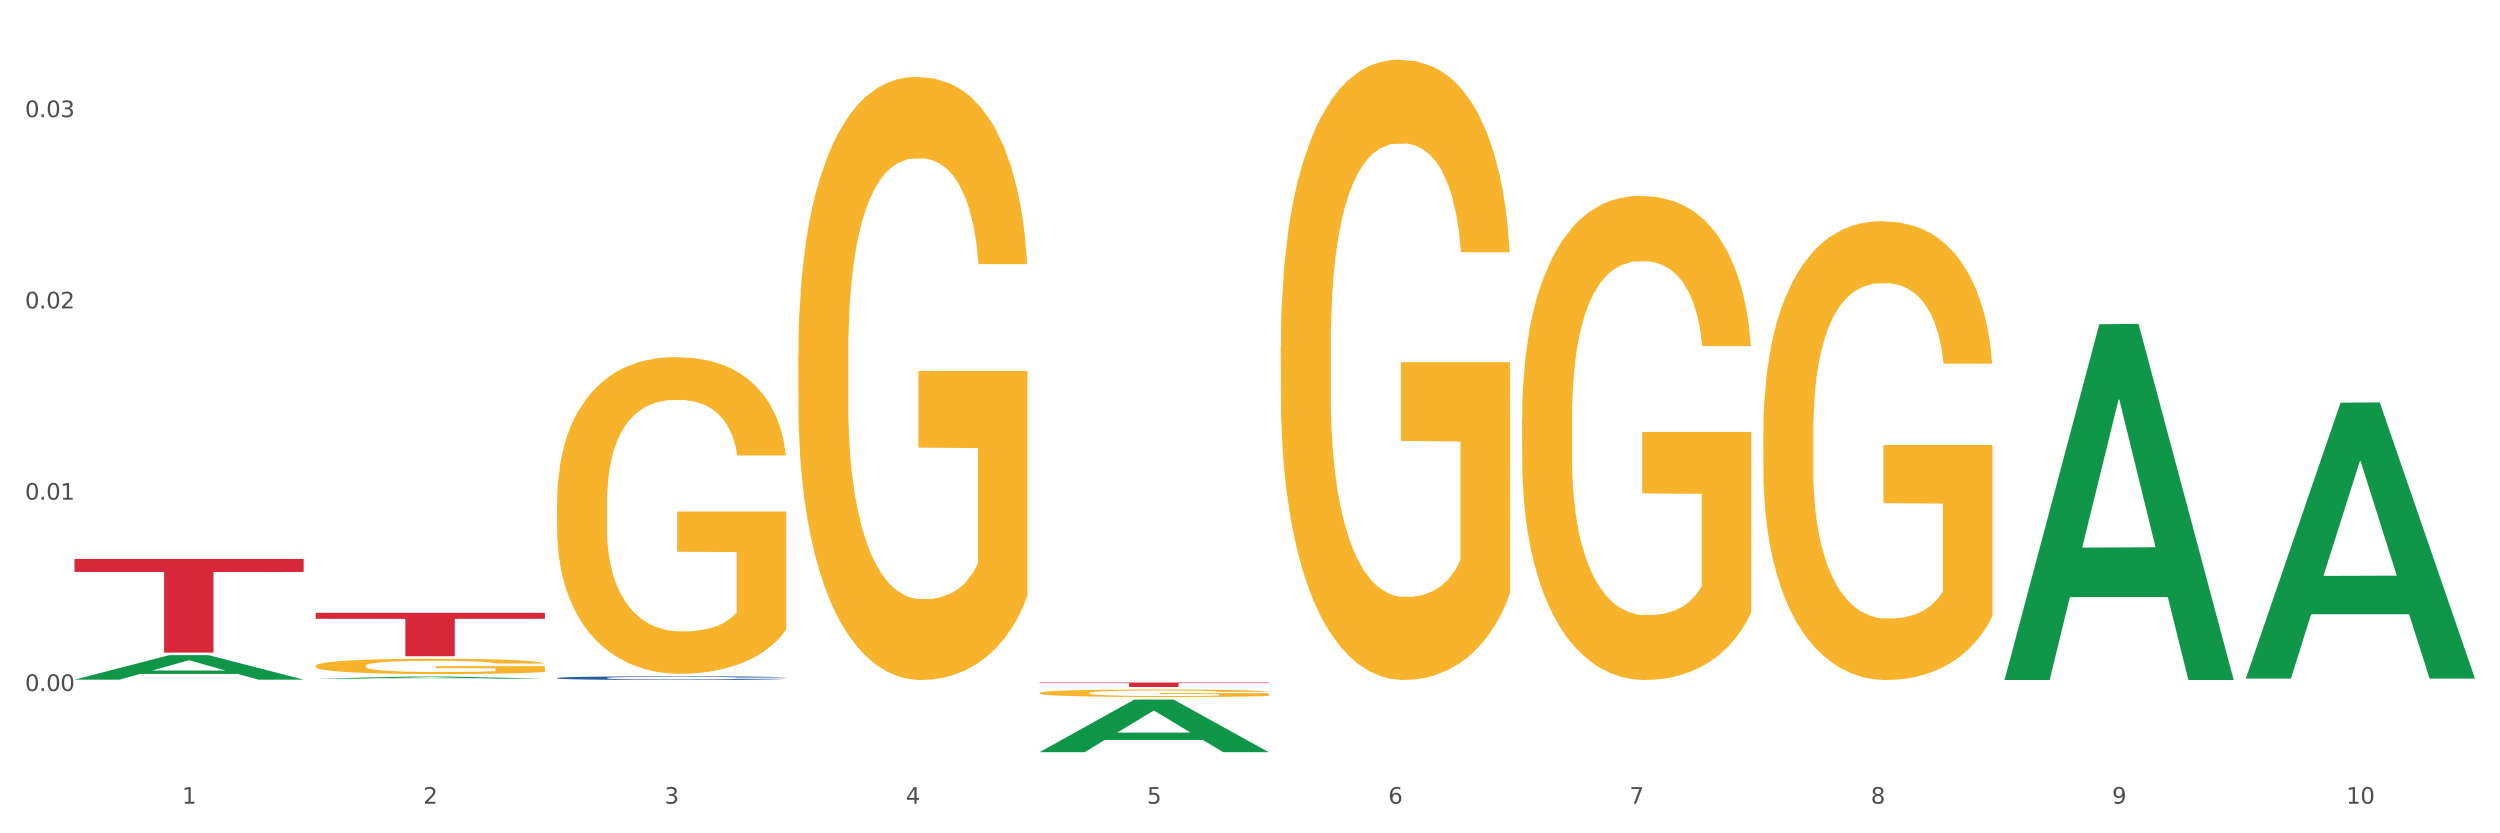 <?xml version="1.0" encoding="utf-8" standalone="no"?>
<!DOCTYPE svg PUBLIC "-//W3C//DTD SVG 1.1//EN"
  "http://www.w3.org/Graphics/SVG/1.1/DTD/svg11.dtd">
<svg xmlns:xlink="http://www.w3.org/1999/xlink" width="1080pt" height="360pt" viewBox="0 0 1080 360" xmlns="http://www.w3.org/2000/svg" version="1.1">
 <rect x="0" y="0" width="1080" height="360" fill="#333333" stroke="none"/>
 <defs>
  <style type="text/css">*{stroke-linejoin: round; stroke-linecap: butt}</style>
 </defs>
 <g id="figure_1">
  <g id="patch_1">
   <path d="M 0 360 
L 1080 360 
L 1080 0 
L 0 0 
z
" style="fill: #ffffff; stroke: #ffffff; stroke-linejoin: miter"/>
  </g>
  <g id="axes_1">
   <g id="matplotlib.axis_1">
    <g id="xtick_1">
     <g id="text_1">
      <!-- 1 -->
      <g style="fill: #4d4d4d" transform="translate(78.627 347.204) scale(0.096 -0.096)">
       <defs>
        <path id="DejaVuSans-31" d="M 794 531 
L 1825 531 
L 1825 4091 
L 703 3866 
L 703 4441 
L 1819 4666 
L 2450 4666 
L 2450 531 
L 3481 531 
L 3481 0 
L 794 0 
L 794 531 
z
" transform="scale(0.016)"/>
       </defs>
       <use xlink:href="#DejaVuSans-31"/>
      </g>
     </g>
    </g>
    <g id="xtick_2">
     <g id="text_2">
      <!-- 2 -->
      <g style="fill: #4d4d4d" transform="translate(182.851 347.204) scale(0.096 -0.096)">
       <defs>
        <path id="DejaVuSans-32" d="M 1228 531 
L 3431 531 
L 3431 0 
L 469 0 
L 469 531 
Q 828 903 1448 1529 
Q 2069 2156 2228 2338 
Q 2531 2678 2651 2914 
Q 2772 3150 2772 3378 
Q 2772 3750 2511 3984 
Q 2250 4219 1831 4219 
Q 1534 4219 1204 4116 
Q 875 4013 500 3803 
L 500 4441 
Q 881 4594 1212 4672 
Q 1544 4750 1819 4750 
Q 2544 4750 2975 4387 
Q 3406 4025 3406 3419 
Q 3406 3131 3298 2873 
Q 3191 2616 2906 2266 
Q 2828 2175 2409 1742 
Q 1991 1309 1228 531 
z
" transform="scale(0.016)"/>
       </defs>
       <use xlink:href="#DejaVuSans-32"/>
      </g>
     </g>
    </g>
    <g id="xtick_3">
     <g id="text_3">
      <!-- 3 -->
      <g style="fill: #4d4d4d" transform="translate(287.074 347.204) scale(0.096 -0.096)">
       <defs>
        <path id="DejaVuSans-33" d="M 2597 2516 
Q 3050 2419 3304 2112 
Q 3559 1806 3559 1356 
Q 3559 666 3084 287 
Q 2609 -91 1734 -91 
Q 1441 -91 1130 -33 
Q 819 25 488 141 
L 488 750 
Q 750 597 1062 519 
Q 1375 441 1716 441 
Q 2309 441 2620 675 
Q 2931 909 2931 1356 
Q 2931 1769 2642 2001 
Q 2353 2234 1838 2234 
L 1294 2234 
L 1294 2753 
L 1863 2753 
Q 2328 2753 2575 2939 
Q 2822 3125 2822 3475 
Q 2822 3834 2567 4026 
Q 2313 4219 1838 4219 
Q 1578 4219 1281 4162 
Q 984 4106 628 3988 
L 628 4550 
Q 988 4650 1302 4700 
Q 1616 4750 1894 4750 
Q 2613 4750 3031 4423 
Q 3450 4097 3450 3541 
Q 3450 3153 3228 2886 
Q 3006 2619 2597 2516 
z
" transform="scale(0.016)"/>
       </defs>
       <use xlink:href="#DejaVuSans-33"/>
      </g>
     </g>
    </g>
    <g id="xtick_4">
     <g id="text_4">
      <!-- 4 -->
      <g style="fill: #4d4d4d" transform="translate(391.298 347.204) scale(0.096 -0.096)">
       <defs>
        <path id="DejaVuSans-34" d="M 2419 4116 
L 825 1625 
L 2419 1625 
L 2419 4116 
z
M 2253 4666 
L 3047 4666 
L 3047 1625 
L 3713 1625 
L 3713 1100 
L 3047 1100 
L 3047 0 
L 2419 0 
L 2419 1100 
L 313 1100 
L 313 1709 
L 2253 4666 
z
" transform="scale(0.016)"/>
       </defs>
       <use xlink:href="#DejaVuSans-34"/>
      </g>
     </g>
    </g>
    <g id="xtick_5">
     <g id="text_5">
      <!-- 5 -->
      <g style="fill: #4d4d4d" transform="translate(495.522 347.204) scale(0.096 -0.096)">
       <defs>
        <path id="DejaVuSans-35" d="M 691 4666 
L 3169 4666 
L 3169 4134 
L 1269 4134 
L 1269 2991 
Q 1406 3038 1543 3061 
Q 1681 3084 1819 3084 
Q 2600 3084 3056 2656 
Q 3513 2228 3513 1497 
Q 3513 744 3044 326 
Q 2575 -91 1722 -91 
Q 1428 -91 1123 -41 
Q 819 9 494 109 
L 494 744 
Q 775 591 1075 516 
Q 1375 441 1709 441 
Q 2250 441 2565 725 
Q 2881 1009 2881 1497 
Q 2881 1984 2565 2268 
Q 2250 2553 1709 2553 
Q 1456 2553 1204 2497 
Q 953 2441 691 2322 
L 691 4666 
z
" transform="scale(0.016)"/>
       </defs>
       <use xlink:href="#DejaVuSans-35"/>
      </g>
     </g>
    </g>
    <g id="xtick_6">
     <g id="text_6">
      <!-- 6 -->
      <g style="fill: #4d4d4d" transform="translate(599.745 347.204) scale(0.096 -0.096)">
       <defs>
        <path id="DejaVuSans-36" d="M 2113 2584 
Q 1688 2584 1439 2293 
Q 1191 2003 1191 1497 
Q 1191 994 1439 701 
Q 1688 409 2113 409 
Q 2538 409 2786 701 
Q 3034 994 3034 1497 
Q 3034 2003 2786 2293 
Q 2538 2584 2113 2584 
z
M 3366 4563 
L 3366 3988 
Q 3128 4100 2886 4159 
Q 2644 4219 2406 4219 
Q 1781 4219 1451 3797 
Q 1122 3375 1075 2522 
Q 1259 2794 1537 2939 
Q 1816 3084 2150 3084 
Q 2853 3084 3261 2657 
Q 3669 2231 3669 1497 
Q 3669 778 3244 343 
Q 2819 -91 2113 -91 
Q 1303 -91 875 529 
Q 447 1150 447 2328 
Q 447 3434 972 4092 
Q 1497 4750 2381 4750 
Q 2619 4750 2861 4703 
Q 3103 4656 3366 4563 
z
" transform="scale(0.016)"/>
       </defs>
       <use xlink:href="#DejaVuSans-36"/>
      </g>
     </g>
    </g>
    <g id="xtick_7">
     <g id="text_7">
      <!-- 7 -->
      <g style="fill: #4d4d4d" transform="translate(703.969 347.204) scale(0.096 -0.096)">
       <defs>
        <path id="DejaVuSans-37" d="M 525 4666 
L 3525 4666 
L 3525 4397 
L 1831 0 
L 1172 0 
L 2766 4134 
L 525 4134 
L 525 4666 
z
" transform="scale(0.016)"/>
       </defs>
       <use xlink:href="#DejaVuSans-37"/>
      </g>
     </g>
    </g>
    <g id="xtick_8">
     <g id="text_8">
      <!-- 8 -->
      <g style="fill: #4d4d4d" transform="translate(808.193 347.204) scale(0.096 -0.096)">
       <defs>
        <path id="DejaVuSans-38" d="M 2034 2216 
Q 1584 2216 1326 1975 
Q 1069 1734 1069 1313 
Q 1069 891 1326 650 
Q 1584 409 2034 409 
Q 2484 409 2743 651 
Q 3003 894 3003 1313 
Q 3003 1734 2745 1975 
Q 2488 2216 2034 2216 
z
M 1403 2484 
Q 997 2584 770 2862 
Q 544 3141 544 3541 
Q 544 4100 942 4425 
Q 1341 4750 2034 4750 
Q 2731 4750 3128 4425 
Q 3525 4100 3525 3541 
Q 3525 3141 3298 2862 
Q 3072 2584 2669 2484 
Q 3125 2378 3379 2068 
Q 3634 1759 3634 1313 
Q 3634 634 3220 271 
Q 2806 -91 2034 -91 
Q 1263 -91 848 271 
Q 434 634 434 1313 
Q 434 1759 690 2068 
Q 947 2378 1403 2484 
z
M 1172 3481 
Q 1172 3119 1398 2916 
Q 1625 2713 2034 2713 
Q 2441 2713 2670 2916 
Q 2900 3119 2900 3481 
Q 2900 3844 2670 4047 
Q 2441 4250 2034 4250 
Q 1625 4250 1398 4047 
Q 1172 3844 1172 3481 
z
" transform="scale(0.016)"/>
       </defs>
       <use xlink:href="#DejaVuSans-38"/>
      </g>
     </g>
    </g>
    <g id="xtick_9">
     <g id="text_9">
      <!-- 9 -->
      <g style="fill: #4d4d4d" transform="translate(912.416 347.204) scale(0.096 -0.096)">
       <defs>
        <path id="DejaVuSans-39" d="M 703 97 
L 703 672 
Q 941 559 1184 500 
Q 1428 441 1663 441 
Q 2288 441 2617 861 
Q 2947 1281 2994 2138 
Q 2813 1869 2534 1725 
Q 2256 1581 1919 1581 
Q 1219 1581 811 2004 
Q 403 2428 403 3163 
Q 403 3881 828 4315 
Q 1253 4750 1959 4750 
Q 2769 4750 3195 4129 
Q 3622 3509 3622 2328 
Q 3622 1225 3098 567 
Q 2575 -91 1691 -91 
Q 1453 -91 1209 -44 
Q 966 3 703 97 
z
M 1959 2075 
Q 2384 2075 2632 2365 
Q 2881 2656 2881 3163 
Q 2881 3666 2632 3958 
Q 2384 4250 1959 4250 
Q 1534 4250 1286 3958 
Q 1038 3666 1038 3163 
Q 1038 2656 1286 2365 
Q 1534 2075 1959 2075 
z
" transform="scale(0.016)"/>
       </defs>
       <use xlink:href="#DejaVuSans-39"/>
      </g>
     </g>
    </g>
    <g id="xtick_10">
     <g id="text_10">
      <!-- 10 -->
      <g style="fill: #4d4d4d" transform="translate(1013.586 347.204) scale(0.096 -0.096)">
       <defs>
        <path id="DejaVuSans-30" d="M 2034 4250 
Q 1547 4250 1301 3770 
Q 1056 3291 1056 2328 
Q 1056 1369 1301 889 
Q 1547 409 2034 409 
Q 2525 409 2770 889 
Q 3016 1369 3016 2328 
Q 3016 3291 2770 3770 
Q 2525 4250 2034 4250 
z
M 2034 4750 
Q 2819 4750 3233 4129 
Q 3647 3509 3647 2328 
Q 3647 1150 3233 529 
Q 2819 -91 2034 -91 
Q 1250 -91 836 529 
Q 422 1150 422 2328 
Q 422 3509 836 4129 
Q 1250 4750 2034 4750 
z
" transform="scale(0.016)"/>
       </defs>
       <use xlink:href="#DejaVuSans-31"/>
       <use xlink:href="#DejaVuSans-30" transform="translate(63.623 0)"/>
      </g>
     </g>
    </g>
    <g id="xtick_11"/>
    <g id="xtick_12"/>
    <g id="xtick_13"/>
    <g id="xtick_14"/>
    <g id="xtick_15"/>
    <g id="xtick_16"/>
    <g id="xtick_17"/>
    <g id="xtick_18"/>
    <g id="xtick_19"/>
   </g>
   <g id="matplotlib.axis_2">
    <g id="ytick_1">
     <g id="text_11">
      <!-- 0.00 -->
      <g style="fill: #4d4d4d" transform="translate(10.8 298.495) scale(0.096 -0.096)">
       <defs>
        <path id="DejaVuSans-2e" d="M 684 794 
L 1344 794 
L 1344 0 
L 684 0 
L 684 794 
z
" transform="scale(0.016)"/>
       </defs>
       <use xlink:href="#DejaVuSans-30"/>
       <use xlink:href="#DejaVuSans-2e" transform="translate(63.623 0)"/>
       <use xlink:href="#DejaVuSans-30" transform="translate(95.41 0)"/>
       <use xlink:href="#DejaVuSans-30" transform="translate(159.033 0)"/>
      </g>
     </g>
    </g>
    <g id="ytick_2">
     <g id="text_12">
      <!-- 0.01 -->
      <g style="fill: #4d4d4d" transform="translate(10.8 215.863) scale(0.096 -0.096)">
       <use xlink:href="#DejaVuSans-30"/>
       <use xlink:href="#DejaVuSans-2e" transform="translate(63.623 0)"/>
       <use xlink:href="#DejaVuSans-30" transform="translate(95.41 0)"/>
       <use xlink:href="#DejaVuSans-31" transform="translate(159.033 0)"/>
      </g>
     </g>
    </g>
    <g id="ytick_3">
     <g id="text_13">
      <!-- 0.02 -->
      <g style="fill: #4d4d4d" transform="translate(10.8 133.231) scale(0.096 -0.096)">
       <use xlink:href="#DejaVuSans-30"/>
       <use xlink:href="#DejaVuSans-2e" transform="translate(63.623 0)"/>
       <use xlink:href="#DejaVuSans-30" transform="translate(95.41 0)"/>
       <use xlink:href="#DejaVuSans-32" transform="translate(159.033 0)"/>
      </g>
     </g>
    </g>
    <g id="ytick_4">
     <g id="text_14">
      <!-- 0.03 -->
      <g style="fill: #4d4d4d" transform="translate(10.8 50.599) scale(0.096 -0.096)">
       <use xlink:href="#DejaVuSans-30"/>
       <use xlink:href="#DejaVuSans-2e" transform="translate(63.623 0)"/>
       <use xlink:href="#DejaVuSans-30" transform="translate(95.41 0)"/>
       <use xlink:href="#DejaVuSans-33" transform="translate(159.033 0)"/>
      </g>
     </g>
    </g>
    <g id="ytick_5"/>
    <g id="ytick_6"/>
    <g id="ytick_7"/>
    <g id="ytick_8"/>
   </g>
   <g id="PolyCollection_1">
    <path d="M 32.175 293.589 
L 32.277 293.579 
L 73.107 283.022 
L 90.051 283.013 
L 131.187 293.609 
L 111.589 293.609 
L 102.709 291.142 
L 60.552 291.142 
L 60.246 291.182 
L 51.671 293.609 
L 32.175 293.609 
L 32.175 293.589 
L 65.86 289.669 
L 97.401 289.659 
L 81.783 285.271 
L 81.579 285.251 
L 81.375 285.281 
L 65.758 289.659 
L 65.86 289.669 
L 32.175 293.589 
z
" clip-path="url(#p94ff1e9e39)" style="fill: #109648"/>
    <path d="M 344.846 153.606 
L 344.963 153.368 
L 344.963 144.802 
L 345.197 137.424 
L 346.366 119.577 
L 348.119 104.822 
L 349.405 96.969 
L 350.691 90.544 
L 352.21 84.119 
L 354.081 77.456 
L 357.471 67.699 
L 359.575 62.702 
L 362.147 57.466 
L 366.823 49.851 
L 370.213 45.568 
L 373.72 41.998 
L 379.448 37.715 
L 383.188 35.811 
L 387.163 34.383 
L 391.956 33.431 
L 395.579 33.193 
L 403.529 33.907 
L 410.309 36.049 
L 413.582 37.715 
L 417.79 40.57 
L 420.011 42.474 
L 423.635 46.282 
L 427.376 51.279 
L 429.947 55.563 
L 433.805 63.654 
L 436.728 71.745 
L 439.416 81.739 
L 440.819 88.64 
L 441.871 95.066 
L 442.806 102.443 
L 443.741 114.103 
L 422.7 114.103 
L 421.882 105.774 
L 420.596 97.921 
L 418.725 90.306 
L 417.089 85.547 
L 414.283 79.598 
L 411.711 75.79 
L 409.023 72.934 
L 405.75 70.555 
L 403.178 69.365 
L 399.554 68.413 
L 392.423 68.651 
L 387.63 70.555 
L 384.357 72.934 
L 382.253 75.076 
L 380.383 77.456 
L 378.279 80.787 
L 375.824 85.785 
L 374.07 90.306 
L 372.317 96.018 
L 370.914 101.729 
L 369.628 108.392 
L 368.576 115.531 
L 367.758 122.908 
L 367.056 131.951 
L 366.472 146.943 
L 366.472 179.545 
L 366.706 186.922 
L 367.29 196.679 
L 367.992 204.056 
L 369.161 212.861 
L 370.213 218.81 
L 372.2 227.377 
L 374.421 234.516 
L 376.174 239.038 
L 377.928 242.845 
L 380.967 248.081 
L 384.357 252.364 
L 387.28 254.982 
L 391.254 257.362 
L 393.943 258.314 
L 396.281 258.79 
L 402.009 258.79 
L 406.1 258.076 
L 410.659 256.41 
L 414.166 254.268 
L 417.089 251.65 
L 420.362 247.367 
L 422.466 243.321 
L 422.466 193.586 
L 396.748 193.348 
L 396.748 160.27 
L 443.858 160.27 
L 443.858 257.362 
L 441.871 262.359 
L 439.65 266.881 
L 437.312 270.926 
L 433.805 275.923 
L 429.597 280.683 
L 425.856 284.014 
L 421.882 286.87 
L 417.206 289.488 
L 411.127 291.867 
L 407.386 292.819 
L 402.71 293.533 
L 397.216 293.771 
L 392.423 293.295 
L 387.747 292.105 
L 382.838 289.964 
L 378.045 286.87 
L 374.421 283.776 
L 370.797 279.969 
L 366.94 274.972 
L 363.9 270.212 
L 361.562 265.929 
L 358.99 260.455 
L 356.185 253.316 
L 354.081 246.891 
L 352.21 240.228 
L 350.223 231.661 
L 348.82 224.284 
L 347.418 215.003 
L 346.599 208.102 
L 345.664 197.393 
L 344.963 182.401 
L 344.846 153.606 
z
" clip-path="url(#p94ff1e9e39)" style="fill: #f7b32b"/>
    <path d="M 449.069 299.359 
L 449.186 299.357 
L 449.186 299.249 
L 449.42 299.156 
L 450.589 298.933 
L 452.343 298.747 
L 453.628 298.649 
L 454.914 298.568 
L 456.434 298.488 
L 458.304 298.404 
L 461.694 298.282 
L 463.799 298.219 
L 466.37 298.153 
L 471.046 298.058 
L 474.436 298.004 
L 477.943 297.959 
L 483.671 297.906 
L 487.412 297.882 
L 491.386 297.864 
L 496.179 297.852 
L 499.803 297.849 
L 507.752 297.858 
L 514.532 297.885 
L 517.805 297.906 
L 522.014 297.941 
L 524.235 297.965 
L 527.859 298.013 
L 531.599 298.076 
L 534.171 298.129 
L 538.029 298.231 
L 540.951 298.332 
L 543.64 298.458 
L 545.043 298.544 
L 546.095 298.625 
L 547.03 298.718 
L 547.965 298.864 
L 526.923 298.864 
L 526.105 298.759 
L 524.819 298.661 
L 522.949 298.565 
L 521.312 298.506 
L 518.507 298.431 
L 515.935 298.383 
L 513.246 298.347 
L 509.973 298.318 
L 507.401 298.303 
L 503.778 298.291 
L 496.647 298.294 
L 491.854 298.318 
L 488.581 298.347 
L 486.477 298.374 
L 484.606 298.404 
L 482.502 298.446 
L 480.047 298.509 
L 478.294 298.565 
L 476.54 298.637 
L 475.138 298.709 
L 473.852 298.792 
L 472.8 298.882 
L 471.981 298.974 
L 471.28 299.088 
L 470.696 299.276 
L 470.696 299.685 
L 470.929 299.777 
L 471.514 299.9 
L 472.215 299.992 
L 473.384 300.103 
L 474.436 300.178 
L 476.424 300.285 
L 478.645 300.375 
L 480.398 300.431 
L 482.152 300.479 
L 485.191 300.545 
L 488.581 300.598 
L 491.503 300.631 
L 495.478 300.661 
L 498.167 300.673 
L 500.505 300.679 
L 506.232 300.679 
L 510.324 300.67 
L 514.883 300.649 
L 518.39 300.622 
L 521.312 300.59 
L 524.585 300.536 
L 526.69 300.485 
L 526.69 299.861 
L 500.972 299.858 
L 500.972 299.443 
L 548.082 299.443 
L 548.082 300.661 
L 546.095 300.724 
L 543.874 300.781 
L 541.536 300.831 
L 538.029 300.894 
L 533.82 300.954 
L 530.08 300.996 
L 526.105 301.031 
L 521.429 301.064 
L 515.351 301.094 
L 511.61 301.106 
L 506.934 301.115 
L 501.44 301.118 
L 496.647 301.112 
L 491.971 301.097 
L 487.061 301.07 
L 482.268 301.031 
L 478.645 300.993 
L 475.021 300.945 
L 471.163 300.882 
L 468.124 300.822 
L 465.786 300.769 
L 463.214 300.7 
L 460.409 300.61 
L 458.304 300.53 
L 456.434 300.446 
L 454.447 300.339 
L 453.044 300.246 
L 451.641 300.13 
L 450.823 300.043 
L 449.888 299.909 
L 449.186 299.721 
L 449.069 299.359 
z
" clip-path="url(#p94ff1e9e39)" style="fill: #f7b32b"/>
    <path d="M 553.293 149.603 
L 553.41 149.358 
L 553.41 140.547 
L 553.644 132.96 
L 554.813 114.604 
L 556.566 99.429 
L 557.852 91.353 
L 559.138 84.744 
L 560.658 78.136 
L 562.528 71.283 
L 565.918 61.248 
L 568.022 56.109 
L 570.594 50.724 
L 575.27 42.892 
L 578.66 38.487 
L 582.167 34.815 
L 587.895 30.41 
L 591.636 28.452 
L 595.61 26.983 
L 600.403 26.004 
L 604.027 25.759 
L 611.976 26.494 
L 618.756 28.697 
L 622.029 30.41 
L 626.237 33.347 
L 628.458 35.305 
L 632.082 39.221 
L 635.823 44.361 
L 638.395 48.766 
L 642.252 57.088 
L 645.175 65.409 
L 647.863 75.689 
L 649.266 82.786 
L 650.318 89.395 
L 651.253 96.982 
L 652.189 108.975 
L 631.147 108.975 
L 630.329 100.408 
L 629.043 92.332 
L 627.173 84.5 
L 625.536 79.605 
L 622.73 73.486 
L 620.159 69.57 
L 617.47 66.633 
L 614.197 64.185 
L 611.625 62.962 
L 608.001 61.983 
L 600.87 62.227 
L 596.078 64.185 
L 592.805 66.633 
L 590.7 68.836 
L 588.83 71.283 
L 586.726 74.71 
L 584.271 79.849 
L 582.518 84.5 
L 580.764 90.374 
L 579.361 96.248 
L 578.075 103.101 
L 577.023 110.443 
L 576.205 118.03 
L 575.504 127.331 
L 574.919 142.75 
L 574.919 176.281 
L 575.153 183.868 
L 575.737 193.903 
L 576.439 201.49 
L 577.608 210.546 
L 578.66 216.665 
L 580.647 225.476 
L 582.868 232.818 
L 584.622 237.469 
L 586.375 241.385 
L 589.415 246.769 
L 592.805 251.175 
L 595.727 253.867 
L 599.702 256.314 
L 602.39 257.293 
L 604.728 257.783 
L 610.456 257.783 
L 614.548 257.049 
L 619.107 255.335 
L 622.613 253.133 
L 625.536 250.44 
L 628.809 246.035 
L 630.913 241.874 
L 630.913 190.721 
L 605.196 190.477 
L 605.196 156.456 
L 652.306 156.456 
L 652.306 256.314 
L 650.318 261.454 
L 648.097 266.104 
L 645.759 270.265 
L 642.252 275.405 
L 638.044 280.3 
L 634.303 283.726 
L 630.329 286.663 
L 625.653 289.356 
L 619.574 291.803 
L 615.833 292.782 
L 611.158 293.516 
L 605.663 293.761 
L 600.87 293.272 
L 596.195 292.048 
L 591.285 289.845 
L 586.492 286.663 
L 582.868 283.482 
L 579.244 279.566 
L 575.387 274.426 
L 572.347 269.531 
L 570.009 265.125 
L 567.438 259.496 
L 564.632 252.154 
L 562.528 245.545 
L 560.658 238.692 
L 558.67 229.881 
L 557.268 222.294 
L 555.865 212.749 
L 555.047 205.651 
L 554.111 194.637 
L 553.41 179.218 
L 553.293 149.603 
z
" clip-path="url(#p94ff1e9e39)" style="fill: #f7b32b"/>
    <path d="M 657.517 181.251 
L 657.634 181.06 
L 657.634 174.182 
L 657.867 168.26 
L 659.036 153.933 
L 660.79 142.088 
L 662.076 135.784 
L 663.362 130.626 
L 664.881 125.468 
L 666.752 120.119 
L 670.142 112.287 
L 672.246 108.275 
L 674.818 104.072 
L 679.493 97.959 
L 682.884 94.52 
L 686.39 91.655 
L 692.118 88.216 
L 695.859 86.688 
L 699.834 85.541 
L 704.627 84.777 
L 708.25 84.586 
L 716.199 85.159 
L 722.979 86.879 
L 726.253 88.216 
L 730.461 90.508 
L 732.682 92.037 
L 736.306 95.093 
L 740.047 99.105 
L 742.618 102.544 
L 746.476 109.039 
L 749.398 115.534 
L 752.087 123.558 
L 753.49 129.098 
L 754.542 134.256 
L 755.477 140.178 
L 756.412 149.539 
L 735.371 149.539 
L 734.552 142.852 
L 733.266 136.548 
L 731.396 130.435 
L 729.76 126.614 
L 726.954 121.838 
L 724.382 118.782 
L 721.694 116.489 
L 718.42 114.579 
L 715.849 113.624 
L 712.225 112.86 
L 705.094 113.051 
L 700.301 114.579 
L 697.028 116.489 
L 694.924 118.209 
L 693.054 120.119 
L 690.949 122.794 
L 688.495 126.805 
L 686.741 130.435 
L 684.988 135.02 
L 683.585 139.605 
L 682.299 144.954 
L 681.247 150.685 
L 680.429 156.607 
L 679.727 163.866 
L 679.143 175.902 
L 679.143 202.074 
L 679.377 207.996 
L 679.961 215.828 
L 680.662 221.75 
L 681.831 228.819 
L 682.884 233.595 
L 684.871 240.472 
L 687.092 246.203 
L 688.845 249.833 
L 690.599 252.889 
L 693.638 257.092 
L 697.028 260.531 
L 699.951 262.632 
L 703.925 264.543 
L 706.614 265.307 
L 708.952 265.689 
L 714.68 265.689 
L 718.771 265.116 
L 723.33 263.778 
L 726.837 262.059 
L 729.76 259.958 
L 733.033 256.519 
L 735.137 253.271 
L 735.137 213.345 
L 709.419 213.154 
L 709.419 186.6 
L 756.529 186.6 
L 756.529 264.543 
L 754.542 268.554 
L 752.321 272.184 
L 749.983 275.432 
L 746.476 279.443 
L 742.268 283.264 
L 738.527 285.939 
L 734.552 288.231 
L 729.876 290.333 
L 723.798 292.243 
L 720.057 293.007 
L 715.381 293.58 
L 709.887 293.771 
L 705.094 293.389 
L 700.418 292.434 
L 695.508 290.715 
L 690.716 288.231 
L 687.092 285.748 
L 683.468 282.691 
L 679.61 278.679 
L 676.571 274.859 
L 674.233 271.42 
L 671.661 267.026 
L 668.856 261.295 
L 666.752 256.137 
L 664.881 250.788 
L 662.894 243.911 
L 661.491 237.989 
L 660.088 230.538 
L 659.27 224.998 
L 658.335 216.401 
L 657.634 204.366 
L 657.517 181.251 
z
" clip-path="url(#p94ff1e9e39)" style="fill: #f7b32b"/>
    <path d="M 761.74 187.144 
L 761.857 186.963 
L 761.857 180.446 
L 762.091 174.834 
L 763.26 161.256 
L 765.013 150.032 
L 766.299 144.058 
L 767.585 139.17 
L 769.105 134.283 
L 770.975 129.214 
L 774.365 121.791 
L 776.469 117.99 
L 779.041 114.007 
L 783.717 108.214 
L 787.107 104.956 
L 790.614 102.24 
L 796.342 98.982 
L 800.083 97.533 
L 804.057 96.447 
L 808.85 95.723 
L 812.474 95.542 
L 820.423 96.085 
L 827.203 97.714 
L 830.476 98.982 
L 834.685 101.154 
L 836.906 102.602 
L 840.529 105.499 
L 844.27 109.3 
L 846.842 112.559 
L 850.7 118.714 
L 853.622 124.869 
L 856.311 132.472 
L 857.713 137.722 
L 858.766 142.61 
L 859.701 148.222 
L 860.636 157.093 
L 839.594 157.093 
L 838.776 150.756 
L 837.49 144.782 
L 835.62 138.989 
L 833.983 135.369 
L 831.178 130.843 
L 828.606 127.947 
L 825.917 125.774 
L 822.644 123.964 
L 820.072 123.059 
L 816.448 122.335 
L 809.318 122.516 
L 804.525 123.964 
L 801.252 125.774 
L 799.148 127.403 
L 797.277 129.214 
L 795.173 131.748 
L 792.718 135.55 
L 790.965 138.989 
L 789.211 143.334 
L 787.809 147.679 
L 786.523 152.748 
L 785.471 158.179 
L 784.652 163.791 
L 783.951 170.67 
L 783.366 182.075 
L 783.366 206.876 
L 783.6 212.488 
L 784.185 219.91 
L 784.886 225.522 
L 786.055 232.221 
L 787.107 236.746 
L 789.094 243.263 
L 791.315 248.694 
L 793.069 252.134 
L 794.822 255.031 
L 797.862 259.013 
L 801.252 262.272 
L 804.174 264.263 
L 808.149 266.073 
L 810.837 266.798 
L 813.175 267.16 
L 818.903 267.16 
L 822.995 266.617 
L 827.554 265.349 
L 831.061 263.72 
L 833.983 261.729 
L 837.256 258.47 
L 839.36 255.393 
L 839.36 217.557 
L 813.643 217.376 
L 813.643 192.213 
L 860.753 192.213 
L 860.753 266.073 
L 858.766 269.875 
L 856.544 273.315 
L 854.206 276.392 
L 850.7 280.194 
L 846.491 283.814 
L 842.751 286.349 
L 838.776 288.521 
L 834.1 290.513 
L 828.021 292.323 
L 824.281 293.047 
L 819.605 293.59 
L 814.111 293.771 
L 809.318 293.409 
L 804.642 292.504 
L 799.732 290.875 
L 794.939 288.521 
L 791.315 286.168 
L 787.692 283.271 
L 783.834 279.47 
L 780.795 275.849 
L 778.457 272.591 
L 775.885 268.427 
L 773.079 262.996 
L 770.975 258.108 
L 769.105 253.039 
L 767.118 246.522 
L 765.715 240.91 
L 764.312 233.85 
L 763.494 228.6 
L 762.559 220.454 
L 761.857 209.049 
L 761.74 187.144 
z
" clip-path="url(#p94ff1e9e39)" style="fill: #f7b32b"/>
    <path d="M 240.622 292.888 
L 240.739 292.886 
L 240.739 292.845 
L 241.09 292.79 
L 242.378 292.687 
L 244.016 292.61 
L 246.825 292.519 
L 248.347 292.481 
L 250.336 292.438 
L 254.432 292.369 
L 259.114 292.311 
L 262.391 292.279 
L 264.849 292.258 
L 270.349 292.221 
L 273.509 292.205 
L 276.786 292.192 
L 279.595 292.183 
L 284.277 292.173 
L 288.022 292.169 
L 292.352 292.167 
L 295.98 292.169 
L 300.779 292.175 
L 307.801 292.192 
L 310.493 292.202 
L 314.121 292.22 
L 317.866 292.243 
L 320.909 292.267 
L 324.42 292.301 
L 328.048 292.344 
L 331.559 292.4 
L 334.017 292.451 
L 336.007 292.506 
L 337.762 292.572 
L 339.049 292.643 
L 339.635 292.703 
L 318.217 292.703 
L 317.632 292.649 
L 316.462 292.591 
L 315.291 292.551 
L 314.004 292.519 
L 312.014 292.482 
L 310.259 292.459 
L 307.333 292.431 
L 304.641 292.413 
L 302.417 292.403 
L 299.725 292.394 
L 293.991 292.385 
L 289.894 292.385 
L 287.32 292.388 
L 284.16 292.396 
L 281.468 292.406 
L 278.308 292.424 
L 275.85 292.443 
L 273.392 292.468 
L 271.988 292.485 
L 269.881 292.517 
L 268.477 292.544 
L 266.604 292.589 
L 265.551 292.621 
L 263.678 292.705 
L 262.859 292.766 
L 262.508 292.809 
L 262.274 292.856 
L 262.274 293.084 
L 262.976 293.187 
L 263.561 293.231 
L 264.498 293.28 
L 266.253 293.345 
L 268.828 293.408 
L 271.52 293.453 
L 273.743 293.481 
L 275.85 293.502 
L 277.957 293.518 
L 280.532 293.532 
L 282.638 293.541 
L 285.798 293.55 
L 289.543 293.554 
L 292.469 293.554 
L 298.438 293.547 
L 301.13 293.54 
L 303.705 293.53 
L 306.513 293.513 
L 308.737 293.496 
L 310.025 293.483 
L 312.131 293.455 
L 313.77 293.426 
L 315.174 293.392 
L 316.11 293.363 
L 317.164 293.319 
L 317.983 293.269 
L 318.217 293.242 
L 339.635 293.242 
L 339.167 293.295 
L 338.347 293.346 
L 336.709 293.415 
L 335.421 293.455 
L 333.432 293.503 
L 331.325 293.544 
L 328.399 293.59 
L 325.707 293.623 
L 322.899 293.653 
L 319.856 293.679 
L 314.355 293.716 
L 312.365 293.726 
L 308.152 293.743 
L 304.875 293.754 
L 300.077 293.764 
L 295.161 293.77 
L 290.011 293.771 
L 285.447 293.768 
L 280.414 293.759 
L 277.254 293.751 
L 273.743 293.738 
L 269.647 293.717 
L 265.785 293.692 
L 262.157 293.663 
L 258.763 293.629 
L 255.603 293.591 
L 251.507 293.528 
L 248.464 293.467 
L 246.24 293.409 
L 244.718 293.361 
L 243.197 293.3 
L 242.378 293.257 
L 241.09 293.155 
L 240.622 293.059 
L 240.622 292.888 
z
" clip-path="url(#p94ff1e9e39)" style="fill: #255c99"/>
    <path d="M 240.622 217.498 
L 240.739 217.373 
L 240.739 212.875 
L 240.973 209.002 
L 242.142 199.631 
L 243.895 191.885 
L 245.181 187.761 
L 246.467 184.388 
L 247.987 181.014 
L 249.857 177.516 
L 253.247 172.393 
L 255.351 169.769 
L 257.923 167.021 
L 262.599 163.022 
L 265.989 160.773 
L 269.496 158.899 
L 275.224 156.65 
L 278.965 155.651 
L 282.939 154.901 
L 287.732 154.401 
L 291.356 154.276 
L 299.305 154.651 
L 306.085 155.776 
L 309.358 156.65 
L 313.566 158.15 
L 315.788 159.149 
L 319.411 161.148 
L 323.152 163.772 
L 325.724 166.021 
L 329.581 170.269 
L 332.504 174.517 
L 335.193 179.765 
L 336.595 183.388 
L 337.647 186.762 
L 338.583 190.635 
L 339.518 196.758 
L 318.476 196.758 
L 317.658 192.384 
L 316.372 188.261 
L 314.502 184.263 
L 312.865 181.764 
L 310.06 178.641 
L 307.488 176.641 
L 304.799 175.142 
L 301.526 173.893 
L 298.954 173.268 
L 295.33 172.768 
L 288.2 172.893 
L 283.407 173.893 
L 280.134 175.142 
L 278.03 176.267 
L 276.159 177.516 
L 274.055 179.265 
L 271.6 181.889 
L 269.847 184.263 
L 268.093 187.262 
L 266.69 190.26 
L 265.405 193.759 
L 264.352 197.507 
L 263.534 201.38 
L 262.833 206.128 
L 262.248 214 
L 262.248 231.117 
L 262.482 234.991 
L 263.067 240.113 
L 263.768 243.987 
L 264.937 248.61 
L 265.989 251.733 
L 267.976 256.231 
L 270.197 259.98 
L 271.951 262.354 
L 273.704 264.353 
L 276.744 267.101 
L 280.134 269.35 
L 283.056 270.725 
L 287.031 271.974 
L 289.719 272.474 
L 292.057 272.724 
L 297.785 272.724 
L 301.877 272.349 
L 306.436 271.475 
L 309.943 270.35 
L 312.865 268.976 
L 316.138 266.727 
L 318.242 264.603 
L 318.242 238.489 
L 292.525 238.364 
L 292.525 220.997 
L 339.635 220.997 
L 339.635 271.974 
L 337.647 274.598 
L 335.426 276.972 
L 333.088 279.096 
L 329.581 281.72 
L 325.373 284.219 
L 321.632 285.968 
L 317.658 287.467 
L 312.982 288.842 
L 306.903 290.091 
L 303.163 290.591 
L 298.487 290.966 
L 292.992 291.091 
L 288.2 290.841 
L 283.524 290.216 
L 278.614 289.092 
L 273.821 287.467 
L 270.197 285.843 
L 266.574 283.844 
L 262.716 281.22 
L 259.677 278.721 
L 257.339 276.472 
L 254.767 273.599 
L 251.961 269.85 
L 249.857 266.477 
L 247.987 262.978 
L 246 258.48 
L 244.597 254.607 
L 243.194 249.734 
L 242.376 246.111 
L 241.441 240.488 
L 240.739 232.617 
L 240.622 217.498 
z
" clip-path="url(#p94ff1e9e39)" style="fill: #f7b32b"/>
    <path d="M 32.175 241.455 
L 131.187 241.455 
L 131.187 247.081 
L 92.239 247.119 
L 92.239 281.936 
L 70.888 281.936 
L 70.888 247.119 
L 32.175 247.081 
L 32.175 241.493 
L 32.175 241.455 
z
" clip-path="url(#p94ff1e9e39)" style="fill: #d62839"/>
    <path d="M 136.399 264.724 
L 235.411 264.724 
L 235.411 267.334 
L 196.463 267.352 
L 196.463 283.508 
L 175.112 283.508 
L 175.112 267.352 
L 136.399 267.334 
L 136.399 264.742 
L 136.399 264.724 
z
" clip-path="url(#p94ff1e9e39)" style="fill: #d62839"/>
    <path d="M 449.069 294.848 
L 548.082 294.848 
L 548.082 295.115 
L 509.134 295.117 
L 509.134 296.772 
L 487.783 296.772 
L 487.783 295.117 
L 449.069 295.115 
L 449.069 294.849 
L 449.069 294.848 
z
" clip-path="url(#p94ff1e9e39)" style="fill: #d62839"/>
    <path d="M 136.399 287.64 
L 136.516 287.634 
L 136.516 287.417 
L 136.749 287.229 
L 137.918 286.776 
L 139.672 286.402 
L 140.958 286.203 
L 142.244 286.04 
L 143.763 285.876 
L 145.634 285.707 
L 149.024 285.46 
L 151.128 285.333 
L 153.699 285.2 
L 158.375 285.007 
L 161.765 284.898 
L 165.272 284.807 
L 171 284.699 
L 174.741 284.65 
L 178.716 284.614 
L 183.508 284.59 
L 187.132 284.584 
L 195.081 284.602 
L 201.861 284.656 
L 205.135 284.699 
L 209.343 284.771 
L 211.564 284.82 
L 215.188 284.916 
L 218.928 285.043 
L 221.5 285.152 
L 225.358 285.357 
L 228.28 285.562 
L 230.969 285.816 
L 232.372 285.991 
L 233.424 286.154 
L 234.359 286.342 
L 235.294 286.637 
L 214.253 286.637 
L 213.434 286.426 
L 212.148 286.227 
L 210.278 286.033 
L 208.641 285.913 
L 205.836 285.762 
L 203.264 285.665 
L 200.576 285.593 
L 197.302 285.532 
L 194.731 285.502 
L 191.107 285.478 
L 183.976 285.484 
L 179.183 285.532 
L 175.91 285.593 
L 173.806 285.647 
L 171.936 285.707 
L 169.831 285.792 
L 167.377 285.919 
L 165.623 286.033 
L 163.87 286.178 
L 162.467 286.323 
L 161.181 286.493 
L 160.129 286.674 
L 159.311 286.861 
L 158.609 287.09 
L 158.025 287.471 
L 158.025 288.298 
L 158.259 288.486 
L 158.843 288.733 
L 159.544 288.92 
L 160.713 289.144 
L 161.765 289.295 
L 163.753 289.512 
L 165.974 289.694 
L 167.727 289.808 
L 169.481 289.905 
L 172.52 290.038 
L 175.91 290.147 
L 178.833 290.213 
L 182.807 290.273 
L 185.496 290.298 
L 187.834 290.31 
L 193.562 290.31 
L 197.653 290.291 
L 202.212 290.249 
L 205.719 290.195 
L 208.641 290.128 
L 211.915 290.02 
L 214.019 289.917 
L 214.019 288.655 
L 188.301 288.649 
L 188.301 287.809 
L 235.411 287.809 
L 235.411 290.273 
L 233.424 290.4 
L 231.203 290.515 
L 228.865 290.618 
L 225.358 290.744 
L 221.15 290.865 
L 217.409 290.95 
L 213.434 291.022 
L 208.758 291.089 
L 202.68 291.149 
L 198.939 291.173 
L 194.263 291.191 
L 188.769 291.197 
L 183.976 291.185 
L 179.3 291.155 
L 174.39 291.101 
L 169.598 291.022 
L 165.974 290.944 
L 162.35 290.847 
L 158.492 290.72 
L 155.453 290.6 
L 153.115 290.491 
L 150.543 290.352 
L 147.738 290.171 
L 145.634 290.008 
L 143.763 289.839 
L 141.776 289.621 
L 140.373 289.434 
L 138.97 289.198 
L 138.152 289.023 
L 137.217 288.751 
L 136.516 288.371 
L 136.399 287.64 
z
" clip-path="url(#p94ff1e9e39)" style="fill: #f7b32b"/>
    <path d="M 865.964 293.482 
L 866.066 293.338 
L 906.896 140.059 
L 923.84 139.915 
L 964.976 293.771 
L 945.378 293.771 
L 936.498 257.944 
L 894.341 257.944 
L 894.034 258.521 
L 885.46 293.771 
L 865.964 293.771 
L 865.964 293.482 
L 899.649 236.563 
L 931.19 236.418 
L 915.572 172.709 
L 915.368 172.42 
L 915.164 172.853 
L 899.547 236.418 
L 899.649 236.563 
L 865.964 293.482 
z
" clip-path="url(#p94ff1e9e39)" style="fill: #109648"/>
    <path d="M 449.069 324.907 
L 449.172 324.885 
L 490.001 302.216 
L 506.946 302.194 
L 548.082 324.95 
L 528.484 324.95 
L 519.603 319.651 
L 477.446 319.651 
L 477.14 319.736 
L 468.566 324.95 
L 449.069 324.95 
L 449.069 324.907 
L 482.754 316.488 
L 514.295 316.467 
L 498.678 307.044 
L 498.474 307.002 
L 498.269 307.066 
L 482.652 316.467 
L 482.754 316.488 
L 449.069 324.907 
z
" clip-path="url(#p94ff1e9e39)" style="fill: #109648"/>
    <path d="M 136.399 293.181 
L 136.501 293.18 
L 177.331 292.275 
L 194.275 292.274 
L 235.411 293.183 
L 215.813 293.183 
L 206.932 292.971 
L 164.775 292.971 
L 164.469 292.975 
L 155.895 293.183 
L 136.399 293.183 
L 136.399 293.181 
L 170.083 292.845 
L 201.624 292.844 
L 186.007 292.468 
L 185.803 292.466 
L 185.599 292.468 
L 169.981 292.844 
L 170.083 292.845 
L 136.399 293.181 
z
" clip-path="url(#p94ff1e9e39)" style="fill: #109648"/>
    <path d="M 970.188 292.927 
L 970.29 292.815 
L 1011.12 173.949 
L 1028.064 173.837 
L 1069.2 293.151 
L 1049.602 293.151 
L 1040.721 265.367 
L 998.564 265.367 
L 998.258 265.815 
L 989.684 293.151 
L 970.188 293.151 
L 970.188 292.927 
L 1003.872 248.786 
L 1035.413 248.674 
L 1019.796 199.269 
L 1019.592 199.044 
L 1019.388 199.381 
L 1003.77 248.674 
L 1003.872 248.786 
L 970.188 292.927 
z
" clip-path="url(#p94ff1e9e39)" style="fill: #109648"/>
   </g>
  </g>
 </g>
 <defs>
  <clipPath id="p94ff1e9e39">
   <rect x="32.175" y="10.8" width="1037.025" height="329.109"/>
  </clipPath>
 </defs>
</svg>
